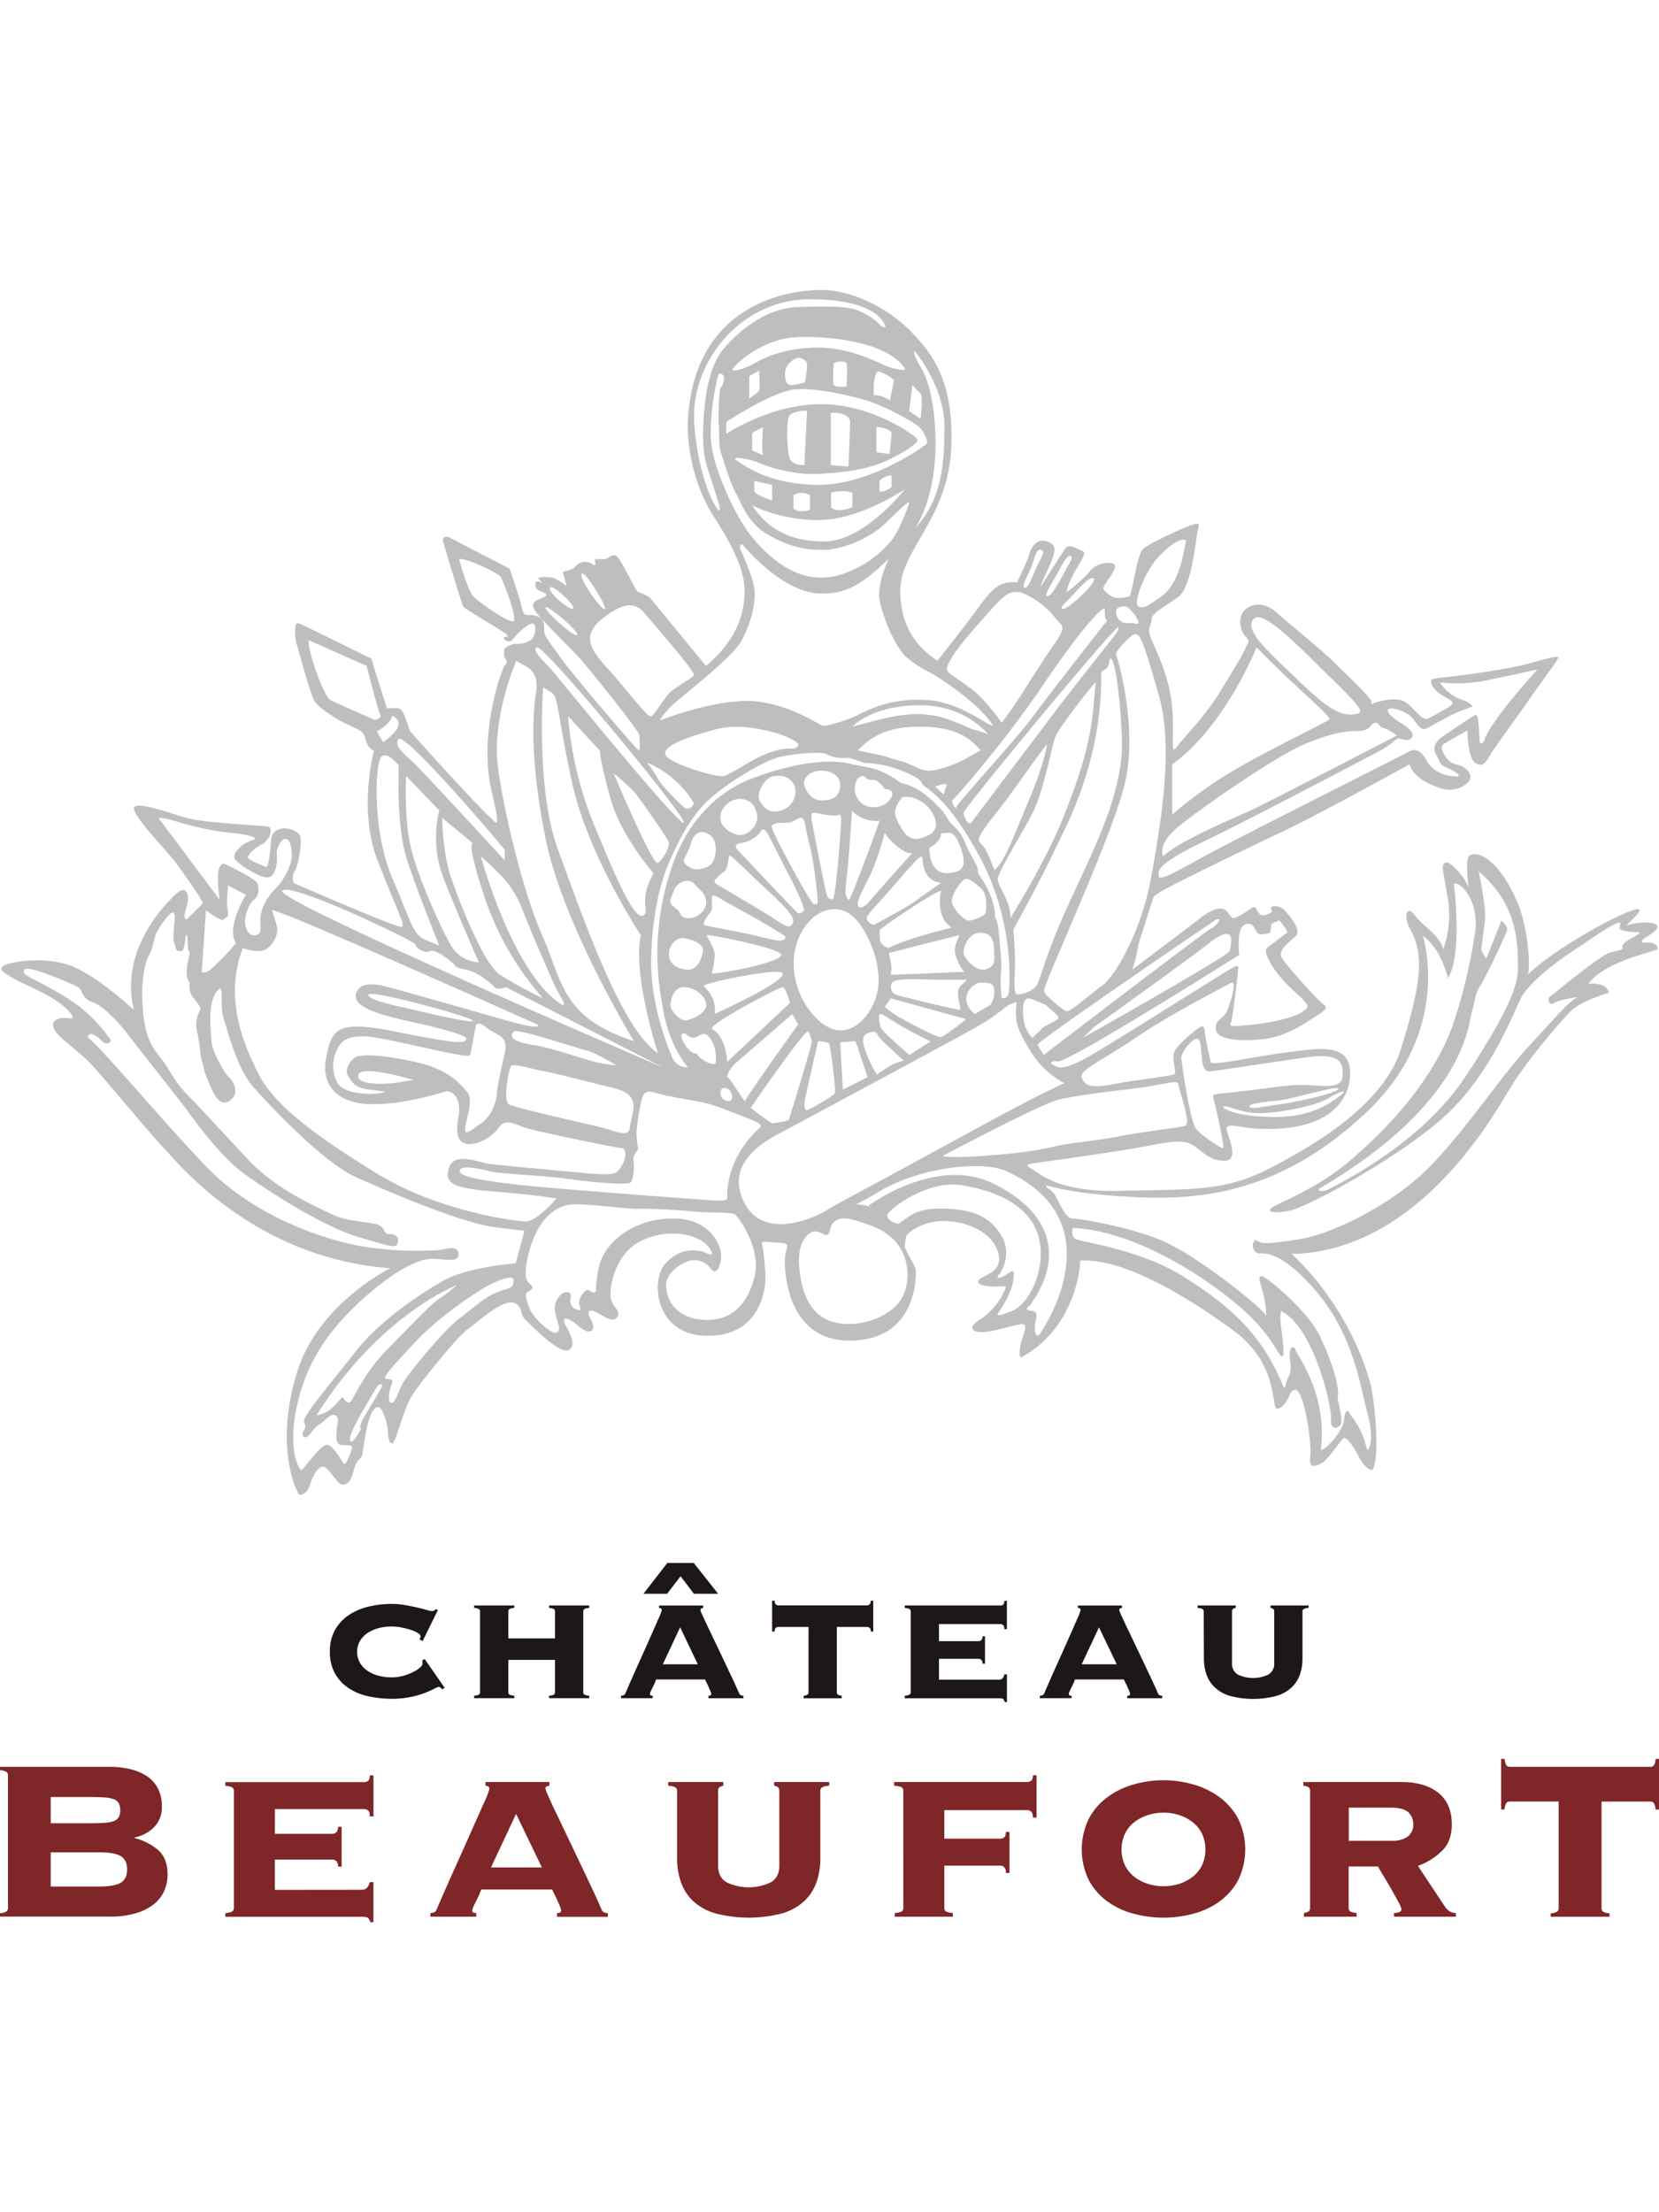 <?xml version="1.0" encoding="UTF-8"?> <svg xmlns="http://www.w3.org/2000/svg" width="600px" height="800px" viewBox="0 0 684.71 673.61"><title>logo-chateau-beuafort-armoiries</title><g id="Calque_2" data-name="Calque 2"><g id="Calque_1-2" data-name="Calque 1"><path d="M679.34,269.3c-4.08.19.19-2.34.19-2.34,9.71-5.62,1.55-6.21-2.85-5.82s-6.08,1.75-4.91.58,6.79-6.21,4.27-6.21-14.07,5.07-29.59,15c-9.61,6.13-15,11-15.81,12.13,1.34-6.8-1.07-22.32-4.29-29.76-7.92-18.33-16.49-21.57-19.79-19.47-2.15,1.37-.39,13.39-.39,13.39-1.16-4.07-7.56-11.26-9.5-10.48s-1.36,1.75.77,14.17A41.57,41.57,0,0,1,595.69,272c-1.74-6-8.34-9.32-11.83-14s-4.66,1-1.75,6c6.42,11.14,3.49,25.24-3.88,49.12s-38,41-54.53,49.51c-18.65,9.66-32.6,8.35-60.35,9.13s-34.55-7.58-37.65-9.13-1.17-1.94,1.55-2.33,35.51-4.85,48.12-7.38,14.95-1.55,18.64,1.17,6.21,5.44,11.64,5.24,1.94-8.15.78-12.23,4.85-1.36,12.42-1c34.32,1.76,39.39-16.12,38.23-25.05s-11.26-8.15-18.25-7.38-13.77,1.75-26.19,3.89S499.83,319,499.83,319s-2.14-8.55-2.52-12.43-1.36-2.72-2.91-1.75-9.13,7.19-9.9,10.1,1,7.57.39,8.54-15.33,2.33-25.23,4.28-12,.38-13.2-2.73,9.12-7.37,22.71-16.69S505.26,287.54,508,286s.19,7-1.36,11.07-5.24,3.69-4.85,8,9.7,5.24,19.79,4.07,18.83-7.76,21.93-9.7,4.85-3.3,2.72-4.66-16.49-17.09-17.47-19.81,3.11-5.62,5.82-8.15-1.55-7.57-4.07-10.49-7.57-2.71-5.43.2c-4.5,3.2-5.78.68-6.64-1.25s-4.29,1.93-6.88,3-2.54,1.94-4.9-1.51-7.92-.22-11.35,2.5-28.05,21.27-28.05,21.27a56.17,56.17,0,0,0,2.64-10.65l5.49-17.25c1.17-3.5,1-2.34,2.92-3.89s35.71-18.05,50.26-24.85,53.17-28.15,53.17-28.15c1.75,4.85,6,7.38,12.23,9.7s12-1.16,12.8-3.68-2.32-5.25-5.23-5.84-4.46-2.12-6-5.23,1-3.69,1-3.69c1-.78,9.12-5.24,9.12-5.24,0,2.71.39,11.84,3.5,13.59s4.27-.78,6.12-3.88,10-14,16-22.72,12-16.12,11.84-17.08-5.82.77-13,2.71-24.65,4.47-32.22,5.25-7.37,1-7.18,2.52,2.52,4.27,6.41,6.21,1.93,2.92,1.16,3.5-6.6,3.88-8.93,5-5.24-3.69-8.73-6.41-10.09-1-12.42-.39-2.14,1.75-2.14,0-9.89-10.87-15.13-16.12S531.46,137.27,527,133.19s-9.7-4.27-13-1.36-2.34,8.54,0,11.07.77,2.91,0,5-6,10.67-11.26,19.22-14.56,18.05-17.27,21.74-.39-6.21-1.94-18.83-7.38-23.11-8.73-26.79.38-5,.57-7.58,5.44-4.85,11.07-9.12,7.18-24.85,8-27.77-.2-2.52-2.72-1.74-17.85,7.57-20.18,10.1-4.27,18.44-5.44,19.21-6,1-6.79.39-3.5-1.94-3.88-3.49,6.6-8.55,4.27-10.09-8.15.38-9.9,2.9-8.54,8-9.32,8.55.39-3.89,4.47-10.68,2.52-5.63,0-7-4.27-1.36-4.85-.78-8.73,13.4-10.09,15.54.39-1.95,2.13-5.64c4.64-9.8,3.49-10.87,0-12.23s-6.21,1.36-7.18,4.85-5.24,12-5.24,12c-7.57-.58-10.28,2.73-16.69,11.46S386.88,153,386.88,153c-6.4-4.27-15.33-12.23-15.33-28.92s19.41-29.32,21-58.25-8.92-40.58-15.91-48C366.23,6.91,351,0,339,0c-14.82,0-53,6.48-55.13,54.63-.33,7.28,1.44,24.75,11.08,39.48s12.53,24.09,12.36,30.48-1.28,18.18-15.9,30.57c0,0-21.36-25.95-22.64-27.57s-4.34-2.43-5.46-3-7.07-13.8-8.92-14.86-3.45,1.36-4.9,1.36-4.49-.32-4,.65.32,2.59-1,1.46a5.1,5.1,0,0,0-6.91.8c-2.25,2.59-5.62,1.34-5.14,3s1.44,5.23,1.44,5.23-4.17-3.19-6.1-3.53-6.9-.51-5.14.94,1,1.14,1,1.14-2.42-1.14-2.57,0-.65,2.58,2.57,3.79,1.44,2-.17,2.68-5.22,1.62-2.53,5.34,14.74,15.48,18,19,24.74,30.29,24.9,32,.48,6.26-.16,6.42-28.91-33.2-32.45-38.44-6.26-8-6.58-10.41,1.07-6.56-5.46-7c-1.93-.13-3.05.78-3.86-3.23s-5-15.91-5-15.91-22.64-11.73-24.41-12.69-3.53-.48-3.05,1.45,7.71,25.61,8.19,26.72,17.35,10.67,18.31,11.87-1.29.4-1.44,1.2,2.4,2.6,4,.33,7.07-7.3,8.35-6.08.65,5.11-1.12,6.57a9.18,9.18,0,0,1-5.94,1.61c-1.13-.16-5,1.3-5,2.27s-.65,2.83.32,3.84.64,2-.32,3-10.09,25.64-5.95,48.69c.81,4.46,3.86,15.6,2.57,16S170.1,183.38,169.3,182s-2.25-7.18-3.53-8.48a2.73,2.73,0,0,0-2.57-.91h-3.54l-6.42-20.48-29.08-14.29s-1.44-.58-1.92,0-.64,5.43,0,7.53,5.78,21.36,7.54,24.27,10.12,8.27,15.43,10.52,5,3.23,5.62,5.33,1.77,4.05,3.53,4.69c0,0-6.75,24.27,1.61,45.62s11.24,26.05,9.95,27S123,245.5,121.81,245s-1.39-3.32,0-5.62S125,227.08,123.68,225s-4.18-2.6-5.46-2.75c-2.73-.32-5.94.86-6.26,4.31s-1,12.19-2.25,11.54-8-2.93-7.39-4.22,1.93-3,5.78-5.16,4.5-6.74,2.58-7.25S84.33,220,76.94,217.87s-19.59-6.69-21.52-4.41,14.14,18.79,17,22.68S84,252.31,83.69,253s-5.14,5.1-6.1,6.27-2.25.33-.65-4.43.32-9.93-4.49-5.4-23.13,23.17-17.19,47.66c0,0-14.29-13.37-25.22-17.9s-26.34-1.94-28.58-.32,0,2.78,4.81,5.6,17.87,7.32,23.13,14.36c2.25,3-1.93,1.06-4.5,1.71s-3.85,2-2.24,5,9.63,8.55,14.13,13.08,25.7,30.25,30.84,35.51,36.62,45.38,93.48,49.58c0,0-29.24,14.24-38.23,42.06s-2.25,47.24.64,51.44c0,0,2.9.32,4.18-3.56s3.21-7.76,5.46-8.09,6.1,7.45,8,7.45,3.54-.65,4.82-5.83,3.21-4.53,3.53-6.47,1.29-8.41,1.93-11.32S153.72,461,156,461s4.17,8.41,4.17,10.67.64,4.85,1.93,4.21,4.5-14.24,8-19.74,19.28-24.91,22.81-27.17,15.1-13.59,19.91-10.68c3.22,1.94,1.5,4.31,4.07,6.69s14.57,15.09,18.21,12.29-2.36-10.14-2.36-11.86,2.57-.65,4.71,1.08,5.35,4.74,7.07,2.58-3.21-6.68-1.07-7.76,8.51,5.61,10.89,3-1-4.1-2.11-7.55.86-19,12.85-24.59,26.38-2.09,28.71,5.18c.63,1.94-3.23-.63-4.73-.74s-7.92-1.85-14.34,5.05-4.5,29.94,17.34,29.94,23.34-19.15,23.77-21.53-.6-12.29-1.05-14.88-1.3-2.59,4.69-2.16,6,.11,4.71,4.75c-.85,3-1.07,35.8,26.34,35.8S378,408.36,378,405.12s-5-8.57-4.54-11.43l.46-2.85c0-1.36,6.4-6.6,15.53-6.6s20,4.27,22.51,13-7.38,9.32-8.15,11.65,5.82,2.53,9.12,2.33,2.13.39.78,3.5-5.83,8.15-9.13,10.09-5.43,4.86,0,5.24,16.3-4.07,18-3.1-.77,4.47-1.55,9.51.78,3.88.78,3.88c23.48-13.2,24.06-39.79,24.06-39.79,18.24-1,44.44,15.14,63.26,28.92S524.67,461.7,527,461.7s4.27-3.3,5.44-6,2.91-1.55,2.91-1.55c3.88,4.08,6,23.3,5.43,27.38s1,4.46,4.28,2.91,8.53-10.49,9.7-10.68,3.68,3.11,6.21,8,5.24,5.24,5.24,5.24c3.49-3.1,1.35-28.93-.78-36.31C555.69,417,533,397.82,533,397.82c52.59-1,83.84-57.85,90.44-68.72s20.37-27,24.84-31.46S664,290.07,664,290.07c-1-4.86-8.54-3.69-8.54-3.69C663,276.48,683.8,273,684.09,272S683.41,269.1,679.34,269.3ZM227,122.91c.8-2,10.76,7.55,9.48,8.54S226.15,124.86,227,122.91ZM238.2,142.4c-1.13,1.21-14-10.51-13-11.44S239.33,141.2,238.2,142.4ZM212,136.69c-1.72,1-14.35-7.77-16.71-10.3s-5.78-15.24-5.78-15.24c2.14-1.08,15.85,5.63,16.92,6.91S213.68,135.71,212,136.69ZM626.48,279.61c.18,7.57-4.75,19.55-21.83,45.27s-47,41.22-53.88,45-6.51,1.11-6.51,1.11c60.53-35.39,61.75-68.14,63-72.23s1.5-8.42,3.64-11.57,10.93-21.65,11.14-23.16-2.36-3.79-2.36-3.79l-6.21,15.65a17.33,17.33,0,0,1-1.92-3.05c-.43-1.11.82-7.36,1.34-13s-2.64-19.9-2.64-19.9C627.54,254.42,626.31,272,626.48,279.61Zm-72.33,52c-1.44,1.05-10.24,10-28.55,9.69s-20.78-4.06-20.78-4.06c1.23-1.58,6.89,2.82,16,2.47s22.69-3.17,27.8-6.34S555.59,330.53,554.15,331.58Zm-27.32,3c7-.7,25.41-6.61,25.53-4.93s-18.14,5.61-24.3,6.41-11.8,2.22-12.32,1S519.79,335.28,526.83,334.57ZM493.9,309c2.12.18,1.59,4.05,2.29,9.16s2.47,4.4,5.28,4.05,21.49-3.17,37.15-5.46,15.67,2.82,15.5,7.58-5.64,4.4-13.21,3.87-12,.53-26.76,2.29-13.91.88-13.2,3.52,4.57,19.73,3.87,20.08-8.1-4.58-10.92-7.57-6.16-27.31-6.33-29.6S492.15,308.88,493.9,309Zm-27.81,20.78c14.08-1.58,20.06-4.22,20.24-1.93S492,344.26,489,345s-22.53,3.17-27.81,4.41-19,2.46-25.18,3.88-12.85,2.81-29.58,4-17.26,0-17.26,0c14.79-7.75,42.26-22,48.07-23.25S452,331.4,466.09,329.81Zm47.4-67.73c3.43-1.76,4.29,1.55,5.36,3.17s5.35,0,5.35,0a21.16,21.16,0,0,0,.43-3.17c0-.69,2-1.41,3.45-1.86,1.95,2.37,3.74,4.69,3,5.19-1.16.78-5.43,4.08-8,6s3.69,11.45,10.87,17.86,6.6,6.6,3.11,8.93-13.59,4.47-22.12,5.24-7.38.2-6.8-1.36,2.91-20.77,2.91-22.51-2.71.38-14.36,7.56-33,20.78-45.8,28.35-14.36,5.24-16.3,4.27.45-1.8,1.94-1.36c3.6,1.08,75-44,75-44S510.07,263.85,513.49,262.08Zm-6,4.15c1.28.86.42,4.74,0,6.65s-60.61,35.8-60.61,35.8l4.71-4.5s40.27-28.9,46.47-33.86S506.21,265.36,507.5,266.23Zm-6.21-6c3.62-2,1.5,1.85-1.5,3.36s-68.94,52.09-68.94,52.09a25.3,25.3,0,0,1-2.59-4.21C427.83,310.22,500,261,501.29,260.28Zm-83,4c0-1.08,7.65-12.9,22-43.38,14.25-30.19,14-54.64,14.25-58.48s-1-4.55,1.4-5.63,1.59-5.27,2.67-4.55,3.35,9.35,4.43,32.23-12.2,47.47-22.26,69.64-11.51,31.74-13.43,33.65a11.93,11.93,0,0,1-7.43,3c-1.17.08-1.43-2.87-1.07-9.23S418.29,265.34,418.29,264.26Zm-6.47-20.79c-.24-2.93,10.06-19.11,14.49-27.86s7.79-27.32,9.34-31.27,15.94-22.29,16.54-22.29c0,0-.85,10.08-1,11.26-1.11,11.25-4.05,24.11-12.75,45.42C431.07,236.85,417,259.22,417,259.22,417.57,253.23,412.06,246.41,411.82,243.47Zm.68,24.47c-.77-9.13-1.75-8.74-1.75-8.74-.38-11.65-7.56-17.47-7.18-19.41s-2.72-5.44-5.24-11.66S392.7,221.34,391,218s-7.57-8.93-11.64-11.46a23.26,23.26,0,0,0-7.57-3.1c-9.12-6.6-12.54-6-21.35-8-10.69-2.42-26.63,1-40.47,6.32-5.88,2.27-23.71,10.35-32.54,35.91a110.46,110.46,0,0,0-4.82,53c1,5.56,2.09,18.48,11.25,30.13a6.74,6.74,0,0,1-6.43-4.11c-1.93-4.45-8.67-21.43-8.67-38.9s3.53-32.52,6.9-40.44,8.2-18.12,15.26-25.4,24.42-17.95,31.56-19.41,16.83-1.94,18.23-1.13A15.07,15.07,0,0,0,349,193.1c2.43-.32,6.47,2.11,8.71,2.11a40.91,40.91,0,0,1,5.89.7c6.21,1,16.3,5.24,16.88,7.57s8.93,3.1,23.48,29.7,12.81,52.81,12.42,56.31-2.91,2.72-2.91,2.72a47.72,47.72,0,0,1-.39-9.71C413.47,277.84,413.28,277.06,412.5,267.94ZM295.7,375.79c-5.14-.22-69.39-5.05-82.66-6.62s-23.34-3.08-23.34-5.67,8.56-.87,12.42.21,22.43,1.73,31.24,3,25.93,3,27,1.51,1.54-6.25,1.09-8.84,2.12-4.26,1.9-5.26a36.15,36.15,0,0,1-.64-6.48,77.85,77.85,0,0,1,2-12.93c.82-3.15,1.24-4.86,6.81-3.15s16.28,2.92,21.42,4.47,10.92,3.93,14.13,5.22,8.33,2.81,6.43,4.54c-3.06,2.77-13.63,13.16-13.35,28.9C300.13,374.71,300.84,376,295.7,375.79Zm-71.53-53.44c3.22.48,16.92,4,29.13,7s7.28,10.21,6.64,16.47c-.4,3.92-5.36,1.51-10.92,0s-36.41-8.19-39-9.76.12-15.76,1.15-16.06C213.2,319.4,221,321.87,224.17,322.35ZM212,306.07c1.5-1.57,26.55,7,30.19,7.82s12.18,6.1,12.18,6.1a64.06,64.06,0,0,1-8.54-1.35c-4.71-1.08-16.7-5.61-26.12-7.13S210.47,307.63,212,306.07Zm134.8-101.51c-.31,3.05-1.39,5.8-6.66,6.08s-7.15-3.3-8.1-6.08,1.88-5.92,6.31-6.16C344.1,198.1,347.1,201.52,346.77,204.56Zm0,20.34c-.45,6.6-2.06,27.2-3.24,26.66s-1.74-.11-2.42-2.27-5.6-27.39-6.09-30.2-.05-3.55,1.45-3.34,2.88.71,4.64.87c2.1.18,3.6.54,5,0S347.25,218.29,346.8,224.9ZM334.14,229c1.71,5.93,3.21,20.27,3.32,22.63s-.64,1.63-1.61,1.85-17.66-30.31-17.34-32.06,4.07-1.48,6.64-1.58,4-2.15,5.57-2C332.53,218,332.43,223.08,334.14,229Zm-11.7-14.23c-4.3,1.19-6.18.1-8.55-3.35s1.52-10,5.37-10.77c5.14-1.07,8.56,2.14,9,5.34A8.22,8.22,0,0,1,322.44,214.79ZM314,223.3c1.18-1.51,2.25,0,3.11,1.6s7.39,14.47,9.74,19,5.25,11.15,5,12.14a2.1,2.1,0,0,1-2.71.93c-.75-.44-24.31-25.43-25.16-26.4s.21-2.27,1.5-2.27a13,13,0,0,0,6-2.37A9.54,9.54,0,0,0,314,223.3Zm-4.18-.21c-4.49,4.09-9.42.21-11.13-1.65s-2.46-6,1.43-9.36,8.63-1.93,10.34,0S314.33,219,309.83,223.09ZM299,239.9c1.5-1.2,1.5-5.17,1.93-6.26s5.35,4.44,16.79,15,10.17,12,8.91,13.46c-1.5,1.79-4.4-1-10.07-4.48s-19.17-11.44-21.1-12.58S297.52,241.09,299,239.9Zm-5.23,11.22c0-2.26,2-.86,4.16.44s13.28,7.22,20.55,11.64,5.69,3.46,5.36,4.85l-1.42.44c-1.42.43-7.9-1.51-13.46-2.7s-17.13-3.23-18.2-3.71,1.17-3.73,2.35-5.15S293.77,253.39,293.79,251.12Zm-1.94,15.11c.64-.32,30.59,5.38,30.59,8.19,0,3.23-29,8.63-28.65,7.44a28,28,0,0,0,1.17-7.44C295,271.18,291.21,266.54,291.85,266.23ZM323,282c1.6,3.4-28.05,16.78-28.05,16.78.87-7.11-3.76-10.48-4.46-11.58S321.77,279.42,323,282Zm.16,5.69c1.12.34,2.89,6.49,2.89,6.49l-25.93,24.42s-.09-9.92-6.2-13.61C291.47,303.53,322,287.38,323.17,287.72Zm-24.26,41.62c3.43-.08,4.71,6.12,1.22,5.39S296.67,329.39,298.91,329.34Zm1.45-4.34c-1-.22,1.28-4.26,3.37-6S327,298.8,327,298.8l2.41,4.3s-21.84,30.42-21.84,31.55S301.32,325.22,300.36,325Zm-5.3-91.15c-.68,2.85-1.93,4.33-6.06,5.14s-7-2.53-6.76-3.61,2.32-4.53,2.76-6.45,2.13-6.28,6.2-4.93S296.05,229.74,295.06,233.85ZM286.42,245c2.43,2.65,5.43,4.6,5,8.26s-4.5,6.28-7.71,6-2.79-2.72-4.28-3.69-3.29-2.47-2.72-4,1.43-3.59,1.43-3.59C279,244.66,284,242.37,286.42,245Zm-4.17,22.5c3.55.56,8.31,2.31,7.88,5.36s-2.35,7.75-6.1,7.66-7.85-2-7.94-6.12S279.23,267,282.25,267.52Zm0,20.2c4,.07,8.84,3.08,9.23,7.29.33,3.56-7.25,6.8-9.21,6.37s-5.68-3.89-5.54-6.37S278.18,287.65,282.23,287.72Zm-.82,19.54c1.28-1.33,1.6.21,3.53,1.07s3.05-.53,4.5-1.07S292,307,293.79,310s1.75,6.52,1.65,8.62-4.88-.32-6.6-1.86.11-1.21-2.42-1.82S280.39,308.32,281.41,307.26Zm28.42,30.26s22-32.15,23.77-31.55a17.77,17.77,0,0,1,1.45,4c.16,1.41-9.15,31.58-9.47,32.39s-6.11,1.3-6.59,1.62S309.83,337.52,309.83,337.52Zm22.33-3.2c.32-1.77,5.46-24.3,5.46-24.3,1.77,0,4.34.53,4.66,1.17s2.89,19.27,2.25,20.39-10.6,6.79-11.57,6.95S331.84,336.1,332.16,334.32ZM343,304.76a18.65,18.65,0,0,1-5.75-3.94c-10.74-10.23-13.67-29.08-3-40.53,4.44-4.76,11.46-6.6,16.91-2.43,3.11,2.38,5.24,5.83,7,9.36,3.26,6.73,5.31,14.34,4.1,21.73-1,6.31-5.8,14.16-12.2,16.13A10.33,10.33,0,0,1,343,304.76Zm45.43-80.46c3.4-.53,5-.79,6.84,3s4.46,11,0,12.55c-10.37,3.6-11.36-5.28-11.62-7.95s.26-1.3,2.71-3.68S388.38,224.3,388.38,224.3Zm7.81,72.75c-.71.18-15-3.26-20.78-4.71s-7.57-1.45-7.74-4.62,2.6-3.52,15.56-3.17,15.57,0,15.57,0c-.15,1.58-3.49,2.11-3.49,5.46S396.89,296.88,396.19,297.05ZM363.07,264.2c1-1.33,22.7-16.08,25.31-16.23,0,0-2.65,10.77,4.47,15.17,0,0-18.76,4.49-26.15,8.45,0,0-3.63-1-3.63-4.22Zm-2.53-2.12s-3.88-1.58-2.56-3.7,5.55-6.31,12.94-14.91,9.51-10.72,9.77-9.13.14,9.57,7.69,10.3c0,0-8.48,6.08-11.91,8.46S360.54,262.08,360.54,262.08Zm35.3,4.15c0,1.41-2.82,4.75-1.24,9a20.59,20.59,0,0,0,3.35,6.17l-30.28,1.23a13.66,13.66,0,0,0,0-5.11,24.63,24.63,0,0,0-.88-3.88Zm1.84,7.21c0-2.11,1.76-8.19,7.05-8.19s5.54,4.76,5.54,7.62,1.06,6.12-3.21,7.44S397.68,275.56,397.68,273.44Zm9.16-16.64c-.27,1.58-4.23,2.91-6.34,3.43s-6.08-3.7-7.39-6.6,2.78-8.73,4.57-10.16,4.14.91,7.05,3.29S407.11,255.21,406.84,256.8Zm-23.77-31.71c-5.55,2.64-8.19,1.59-10.83-2.64s-3.43-6.61-2.37-9a18.54,18.54,0,0,1,2.37-4c3.17-1.05,7.93.79,10.83,4S388.62,222.45,383.07,225.09Zm-6.6,7.28S359,252,357.72,253.63c0,0-3.43,2.64-3.7,0s3.8-8.72,6.52-15.33a113,113,0,0,0,4.57-14.3C366.17,226.15,372.77,233,376.47,232.37Zm-8.19-24.19c-.26,2.38-4.22,6.35-10,5a7.64,7.64,0,0,1-5.28-5.52,7.8,7.8,0,0,1,.83-5.75,2.74,2.74,0,0,1,2.13-1.26c1.27-.08,1.41,1,2.29,1.31s1.95.06,2.93.39c2.38.79,4,3.64,4,3.64S368.54,205.81,368.28,208.18ZM363.07,219s-8.52,23.8-12.48,32.64c0,0-1.59-.14-1.59-3.57s.8-7.13,1.59-18.23,1.05-15.06,1.05-15.06C352.7,216.37,357.6,219.81,363.07,219ZM350,310.26c3.19-.4,3.11-.19,3.11-.19l5,14.75L347.88,330l-1.1-19.09C346.94,309.9,347.74,310.55,350,310.26Zm6.74,2.47c-1.76-5.82,1.21-5.89,3-6.52s2.12.7,3.07,2.12S373,318,373,318l-2.82.89c-2.81.87-8.27,4.93-8.27,4.93A52,52,0,0,1,356.75,312.73Zm6.69-8.46c-.35-1.58-1.24-5.64,0-5.46s4.58,2.65,9.16,5.29,11.44,6,11.44,6l-8.63,5.63S363.79,305.86,363.44,304.27Zm8.1-3.94c-4.76-2.75-6.34-4.51-6.34-4.51l2.46-3.48,31.14,8.59s-9.13,7.4-10.71,7.4S376.29,303.08,371.54,300.33Zm33.19-14.47c4.75,0,5.54.53,5.66,3.7a9.5,9.5,0,0,1-1.7,5.55c-1.06.53-6.34,3.7-6.34,3.7C394.69,292.73,401.29,285.86,404.73,285.86ZM269.79,240.74c-6.21,10.53-1.93,15.13-3.86,17.07-3.78,3.82-11.77-15.53-21-37.64a152.73,152.73,0,0,1-10.5-44.32l13.12,14.24s.16,4.74,4.55,20.2S269.79,240.74,269.79,240.74ZM253.3,199.52a92.86,92.86,0,0,1,8.35,7.49c2.36,2.68,13.71,19.09,14.35,20.82s-2.36,7.33-4.5,8.63S253.3,199.52,253.3,199.52ZM236,202.81c6.43,30.2,28.52,63.5,28.52,63.5-3.61,15.83,7,48.64,7,48.64-15.63-10.38-31.69-58.43-41.12-83.67S224.17,164,224.17,164l3.22,1.94C230.6,167.87,229.53,172.62,236,202.81Zm50.47,9.06s-1.78,3.62-4.17,1.59-9.46-9.14-10.75-11.73a52.52,52.52,0,0,0-4.49-6.68A40.94,40.94,0,0,1,286.42,211.87Zm9.28-30.63c13.07-3.45,33.19,3.45,33.73,6.45,0,0,.11,1.75-3.48,1.6s-6.91,1-11.17,2.73-12.87,7.56-15.87,8.52-22.27-5.06-24.19-8.52S282.64,184.69,295.7,181.24Zm87.9,17.17c-4.23,0-6.87-2.65-11.89-4s-5.54-1.85-10.56-2.9S354,190,354,190c5-5,11.09-9.78,25.62-9.78s20.59,4.5,25.09,9.78c0,0-4.76,2.64-6.61,3.7S387.82,198.41,383.6,198.41Zm7.19,5.54-1.38,4.23L386,205S389.53,203.43,390.79,204ZM400.6,181a99.87,99.87,0,0,0-11-4.37A39.09,39.09,0,0,0,378,175.05c-8.8.1-17.11,2.86-26.15,5.13,0,0,7.75-8.8,28.08-8.8,18.89,0,28.08,12.22,28.08,12.23C407.34,182.75,401.79,181.51,400.6,181ZM404,226.53c.61-2.47,4.08-6.82,9-13.06s18.44-25.78,19-25.78-2.33,10.07-4.25,15.1-4.67,11.62-6.71,16.42-6.7,17.5-10.65,20.19c0,0-2.76-7.61-4.32-9.53S403.79,227.55,404,226.53Zm21.21,65.94c2.29.71,6.51,2.64,6.51,2.64,3,3,5.81,4.58,4.93,5.64s-6.53,3.35-7,4.41-2.55,1.93-3.43,3.52c0,0-3.34-2.47-3.87-8.63S423,291.77,425.24,292.47ZM573.39,172.81c1.78-.59,7.71,1.39,9.69,4s3.56,4.95,5.14,4.35,10.09-5.73,14.83-7.51l4.75-1.78a8.31,8.31,0,0,0-4.55-2.77,18.44,18.44,0,0,1-8.7-6.73c-.67-1.15,6.38,1.38,19.6-1.39s20.35-4.35,20.35-4.35-20.57,22.55-22,29.68c0,0-1.58,2-1.78,0s-.39-11.77-1.78-11-11.86,7.66-14.43,9.64-3.16,5-1.59,7.12.4,3.57,4.75,5.35,5.15,3.36,3.76,3.36-9.16-.06-12.86-6.93c-1.38-2.57-3.75-5.34-7.51-3.16s-71.79,36.21-84.24,43.13-18.39,10.09-18.59,8.11-1.78-4.55,18.79-14.44,62.69-32.25,70.79-36.4,8.11-6.53,10.09-5.94,3.75,1,4.74-.4,0-3.31-4.54-6.1S571.61,173.41,573.39,172.81ZM517.23,136c2.49-2.87,7.91.19,26.3,18.39s21,20.19,14.83,20.78-12.06-4-22.94-14.45S513.28,140.57,517.23,136Zm-33.42,59.75c21.68-15.41,34.8-48.28,34.8-48.28s5.54,5.74,13.06,12.86,17.59,15.83,17,16.82-22.94,11.47-38.56,20.57a171.61,171.61,0,0,0-26.3,18.8Zm1.19,26.9c7.31-6.53,41.32-30.27,53.88-35.42s17.7-5.14,21.46-5.24,4.55-1.08,5.73-2.47,2.38-1.19,3.17,0,1,1,2.77,1.58a21.75,21.75,0,0,1,4.55,2.77c-2.78,1.39-53.77,27.9-60.31,30.87s-30.07,12.86-36.2,19C480.05,233.75,477.68,229.2,485,222.67Zm-6.83-55.83c6.11,21.09,1.44,50.33-2.87,74.65s-15.66,42.34-20.48,45.72-13.06,10.72-14.49,10.48-8.75-6.23-9.46-8.27S457.93,228.31,464,204.7s-2.87-53.2-3.37-54.28,6.14-8.38,7.92-8.39C470.75,142,472.07,145.75,478.17,166.84Zm-1.07-55.48c4.07-4.68,9.82-9.47,12.46-8l-1.32,6.39c-1.32,6.38-4.19,13.49-8.85,16.66s-7.2,5.58-9.6,4.14S473,116,477.1,111.36Zm-16.41,21.09c.12-1,1.2-1.8,3.35-1.92s6.53,6.17,5.75,6.95,0,0-4.5,0A4.4,4.4,0,0,1,460.69,132.45Zm.84,6.71s.48.72-.87,2.64-14.46,18.09-23.56,30.07S402.36,217.76,401,219.68s-3.11-2.27-3.36-3.83S460.57,138.08,461.53,139.16Zm-5.63-7.49c.37,2.83-.36,3.41,1.08,4.73,0,0-23.48,29.84-30.49,39.42s-31.67,36.22-31.8,37.65-2.75-2.3-1.07-3.49,22.63-25.89,35.33-44.7,19.4-26.73,22-29.6S455.78,130.76,455.9,131.67Zm-13.56-5.28c3.08-3.3,7.57-8.68,9.13-7.24s-11.38,13.48-13,12.46C437.34,130.89,439.25,129.69,442.34,126.39Zm-6.2-8.92c1.79-3.12,4.25-8.41,5.75-7.67,1.19.6,0,1.91-3.41,8.22s-5.34,8.79-6.42,8.31S434.34,120.59,436.14,117.47Zm-10.3-3.6c1.19-3.23,1.91-7.69,4.19-6.47,1.56.84-1.08,4.2-2.52,7.66s-3.23,8.4-4.67,7.8S424.64,117.11,425.84,113.87Zm-19.79,21.39c7.39-8.2,10.56-12.69,16.9-9.78a34.8,34.8,0,0,1,12.94,10.3c1.85,2.65,4.75,2.38,0,9.25s-10,15.06-14,21.41-8.45,12.15-8.45,12.15-6.34-9-11.62-13.21S392.31,159,391,157.19C389.28,154.78,398.65,143.45,406.05,135.26ZM375.23,88c-.59,1.94-4.15,11.7-7.64,15.78A44.22,44.22,0,0,1,345.5,117.9c-8.93,2.25-17.27-.31-24.57-5.69a57,57,0,0,1-13.67-14.58c-5.45-8.3-13.13-25-13.83-35.79s2.52-26.1,3.22-27.08,2.23.56,2.23,1.54-.7,3.81-1.4,3.81-1.11,12.93-.83,15.46,0,9,.83,11.39,3.77,12.38,6.15,16.74,5.16,12.52,12.85,17,14.66,7,25.48,6.47c8.54-1,18-5.64,23.25-10.69S375.81,86.1,375.23,88Zm-37,6.91c16.48,0,35.19-12.65,35.19-12.65s-16.76,21.52-33.24,21.52-24.71-7.18-29.74-14.91C310.47,88.91,321.78,95,338.26,95Zm-26.9-11.81V78.78l7.35,1.69V86.8S312.67,85.11,311.36,83.14Zm16.15,7V84.69a6.54,6.54,0,0,1,6.79,0v6S329.74,92.42,327.51,90.17Zm15.5-.42v-6a14.68,14.68,0,0,1,8.81,0v6S345.8,92.28,343,89.75Zm20-6.67v-4.3a7.22,7.22,0,0,1,5-2.2v4.87S364.93,83.73,363,83.08Zm14.39-58s12.42,14.56,12.42,31.25S388.43,87,377.37,98.63c0,0,8.74-11.15,8.74-35.24,0-13.49-2.33-25.53-6-31.35S377.37,25.05,377.37,25.05Zm-.85,14.22s2.15,2.37,3.38,3.5,0,10.41,0,10.41L375.27,50Zm3.38,17.85c2.21,2.67,3.19,5.77,2.49,6.47s-22.91,17-45,16.88-32.81-10.13-33.51-10.13-.7-1,.7-1a28.67,28.67,0,0,1,8.79,2.11c2.66,1.26,13.55,4.92,23.74,4.5s21.37-1.69,30-6,11.6-6.88,11.6-8.08S360.17,47.13,339,47.13s-39.23,12.24-39.23,12.24V54.45S319,41.65,328.48,41s23.74,2.95,29.75,4.78S377.7,54.45,379.9,57.12Zm-65,11.11-4.47-2V59.09c0-.28,4.47-2.39,4.47-2.39S314.24,65.42,314.94,68.23Zm11-16.59c2.51-2,7.17-1.69,7.17-1.69L332,72.31c-1-.14-4.74.14-6-2.67S324.33,52.92,326,51.64Zm17,20.67V50.79c2.37-.42,7.95.28,7.95,3.66s-.69,18.42-.69,18.42ZM361.72,67V56.7c1.12-.42,5.86.7,6.28,2.39l-.83,8.58ZM309.21,44.74V35.6l4.05-2.32s.56,7.11,0,8.23S309.21,44.74,309.21,44.74ZM324,34.44c0-4.11,4.19-6.43,5.58-6.43s3.22,1,3.49,2.53-.84,7.6-.84,7.6l-3.68.87C324.9,39.89,324,38.55,324,34.44Zm20.1-4.18c1-.85,4.89-1.13,5.31,0s0,9.56,0,9.56-4.75.64-5.31-.81S344.12,30.26,344.12,30.26ZM360.6,43.48V39c.28-2.84,1-5.64,2.1-5.37s6.14,2.66,6.14,3.79-1.54,8.16-1.54,8.16S363.81,43.05,360.6,43.48Zm12.85-11.11c.84,1.26-4.19.28-7-.71s-15.92-8.57-31-7.87-22.62,5.76-25,7-6.56,2.81-8.1,2.39c-1.27-.35,11.17-13.5,27.65-13.78S366.89,22.45,373.45,32.37ZM297,90.88c-.33,1.62-8.51-10.52-10.44-35.44s18.63-51.6,47.75-51.6,31.19,11.32,31.19,11.32C364.12,16,363,14,361.72,12.9a34.7,34.7,0,0,0-7.44-4.37C350.54,6.75,342.12,6.59,329,7.08s-24.48,10.19-30.42,17.31-7.87,19.52-8.35,32.31,1.93,16.86,3.85,23.19S297.31,89.25,297,90.88Zm8.83,54.18c4.18-7.44,5.78-15.05,5.62-20.47s-5.14-15.79-5.78-17.4.22-2.79,1-1.92c2.09,2.42,17.12,20,32.33,20,9.75,0,15.72-2.71,27.83-14.36,0,0-5.23,10.51-3.71,17.63s6.51,19.49,11.66,23.58a56.61,56.61,0,0,0,10.41,6.49c20.18,12.62,24.64,21.16,24.64,21.16-1.36.59-13.39-9.52-26.59-10.48s-22.12,2.33-30.07,6.6c0,0-11.87,4.86-14.17,3.75s-17.07-10.82-32.81-10-32.6,7.6-33.41,7.84.48-1.58,3.38-4.87S301.64,152.5,305.82,145.06Zm-65.53-28c1.3-.87,10.44,13.87,9.31,14.65S238.2,118.41,240.29,117Zm13,42c-7.19-8.25-15.38-15.2-4.46-23.62,5.88-4.53,12.05-8.08,17-2.26s21.11,24.43,20.59,25.72-8.1,5.18-10.33,7.6-5.93,8.84-7.37,9.43S260.44,167.22,253.26,159ZM221.6,147.49c2.87-1.33,62.32,70.66,60.61,72.37s-49.47-57-53.54-61.91S219,148.68,221.6,147.49ZM213,153.2s-2.15-1.29,3.92,2,4.43,9.48,4,13.14-3,22.43,4.29,58.23S261.65,310,261.65,310c-30-9.7-29.55-25-37.48-42.72s-15.84-49.82-18.63-70.09S213,153.2,213,153.2Zm-30.2,88.89c5.36,13.78,14.78,35.35,14.78,35.35a14,14,0,0,1-11.46-6.9c-4-6.91-14.24-29.34-16.81-41.63s-1.71-28.37-1.71-28.37l13.7,14.25S177.49,228.31,182.84,242.09Zm3.32.35c-3.54-10.4-3.6-24.57-3.6-24.57l12.59,10.39s-2.88-.86,5.25,23.39a121,121,0,0,0,23.77,40.69,182,182,0,0,1-17.77-9.73C199.55,278.07,189.69,252.85,186.16,242.44Zm12.32-8.69s2.57,2.06,7.49,7a40.55,40.55,0,0,1,9.61,14.82c2.65,6.47,5.23,13,8.09,19.36,2.58,5.77,4.89,12,8.21,17.42,2.15,3.46,0,2.57,0,2.57C211.54,282.18,198.48,233.75,198.48,233.75Zm9.85-2.68v4.31s-34.48-37.53-38.34-41-7.43-6.47-5.43-9.06S194.41,214.24,208.33,231.07Zm-71.74-61.69c-3.22-1.51-10.5-23.72-9-24.8l23.77,10.58s4.71,18.53,5.57,20.08-2.14,2.25-2.14,2.25S139.8,170.89,136.59,169.38Zm25,6.9c.22-1.72,5.14,2,1.71,5.73s-5.14,4.62-5.14,4.62L155.43,182C157.36,181.67,161.43,178,161.64,176.28Zm.43,66.74c-8.35-20-7.07-45.6-5-49.7s7.48,2.81,7.48,2.81.08,2.8,0,8.84.51,17.9,2.44,26.31,14.34,39.26,14.34,39.26L176,268.38C170.64,266.22,170.42,263,162.07,243Zm9.42,27.08c.43,1.52,3.69,3.83,6,2.78s7.9,3.48,9.61,5,.22,1.59,5.36,2.63,10.49,5.86,11.78,7.22,4.71,0,4.71,0l64.89,33.17S114.31,252.36,116.46,248,171.07,268.59,171.49,270.1Zm-106-52.23a22.38,22.38,0,0,1,5.56.9c2.79.86,13.92,4.31,24,5.23s10.49,2.53,10.49,2.53a35.61,35.61,0,0,0-4.07,1.73c-2.14,1.08-5.56,4.53-4.49,6.47s9.63,7.55,13.28,7.71,4.49-6.41,4.07-9.22,1.92-6.68,3.42-6.69,2.36,1.3,2.78,5.84-3.42,11-5.56,13.36-4.93,5-6.64,9.81.21,9.17-1.56,10.25-4.22.65-5.3-3,1.29-9.49,3.43-11.12,2.14-4.84,1.5-6.63-7.71-5.33-13.06-7.92-2.57,14.55-2.57,14.55ZM85,256s6.42,4.9,7.27,3.79,2.36-.21,1.72-3.79.16-10.26.16-10.26l7.33,3.88S93.11,263,97.4,269.46A80.3,80.3,0,0,1,90.54,277c-3.64,3.45-4.71,5-7.28,4.52Zm72.64,196.58c-.55,1.31-7.46,12.52-7.89,13.47s-1.62,3.43-1,3.43-.22,1.46-.9,2.54-2.25,3.68-3.09,3.21c-2.26-1.27,6.27-14.91,10.82-22.65C156.26,451.35,158.17,451.27,157.62,452.57Zm-15.89,4.75c-.65-1.08-1.93,1.51-4.71,4.1a12.79,12.79,0,0,1-6.43,3c25.91-41.41,57.82-53.71,57.82-53.71a42,42,0,0,1-6.64,5.18c-4.07,2.59-13.27,12.51-22.27,21.67s-13.49,19.52-14.56,21S142.37,458.4,141.73,457.32Zm63.6-43.79c-5.14,2-8.78,5.61-15.63,10.79s-20.78,22.43-23.13,26.31-3.22,8.41-4.93,8.63-1.28-4.53-.21-7.12.21-2.59-1.93-2.8,2.14-4.75,11.78-15.1,25.05-20.71,30.41-23.51,10.42-4.32,10.28-1.94C211.75,412.24,210.47,411.59,205.33,413.53Zm7.49-11.86s-20.13,1.51-30.19,7.34-25.91,16.39-35.76,28.9-17.14,21.35-18.64,23.72-3.63,4.75-2.35,6.69c0,0,.43.86-.64,2.59s.21,3,1.49,2.37,2.15-3.23,4.93-5,4.5-4.75,6.64-3.88.64,4.31.64,6.25-.86,5.82,2.14,6,4.71-.22,4.07,1.73-2.35,6.68-3.21,6-4.28-7.77-7.07-7.77-9.63,10.35-10.49,10.35-5.14-7.11-2.57-22.64A74.61,74.61,0,0,1,138.51,428c7.92-9.71,26.18-26,37.69-28,4.93-.86,13.07,2.15,13.07-1.94s-5.14-2.2-8.14-1.86a138.7,138.7,0,0,1-33.41-1.81C133.37,391.53,105.1,382.6,85,361.62s-41.12-46.78-48.83-53.29c0,0,.59-3.73,6,1.69,2.15,2.14,4.5.13,3-1.34S38.72,298.49,25,290.55s-15.85-7.54-15-10,20.35,6,22.27,7.18,1.29,4.63,6,6.23,11.14,8.85,14.56,13.32,19.71,25.1,23.34,29.88,14.35,20.31,25.28,28.07,32.12,21.35,46.68,25.67,15.42,4.53,16.06,2.15-1.5-3.66-3.64-3.44-1.5-2.38-4.07-3.67-13.49-1.51-18.63-4.1-22.92-9.71-35.12-22.65-21-22.65-24.63-26.31-5.14-5.64-9-12-8.78-8.33-10.07-23.2,1.5-21.55,2.57-23.27,2.14-6.68,2.57-8.19,5.57-9.71,7.28-9.28-.64,9.49.43,12.29.21,3.39,2.57,3.64,1.71-7.51,2.57-6.65,0,6.18,1.07,6.65-3,8.9.22,13a7.84,7.84,0,0,0,1.71,6.48c2.57,3.21,3,4,2.36,5.34a11.79,11.79,0,0,0-1.08,8.38c1.08,3.72,1.29,10.19,2.14,12.56s.43,3,1.93,6.37,4.29,12.89,9.21,9.73,1.5-8.53,0-9.73-7.07-10.44-7.28-15-2.08-16.76,3-21.37c2.14-1.94.43,7,1.93,11.68s5.56,20.89,12,28.23,28.91,31.48,43,37.74,43.29,18.77,57,20.49c8.56,1.08,12.21,1.51,12.21,1.51Zm3.64-17.25c-4.92-.43-35.33-4.1-61-19.85s-42.19-28.22-48.61-40.74-14.56-31.76-6.64-52.24c0,0,7.07,2.79,10.28,0s4.5-6.31,3.64-9.51-1.93-6.09-1.93-6.09c.86-1.63,109.65,47.19,109.65,47.19s2.78,2.73-13.07-1.8-43.68-12.44-48.39-13.66-12-2.81-13.5,2.83S158,299.44,169.78,302s22.82,5.58,22.7,7c-.22,2.48-6.86,1.52-30-3.07s-25.49-1.19-27.84,10.81,5.14,19,18.42,19.28,28-4.45,30.62-5.22,7.07,2.46,5.57,10.44.21,10.8,3.85,11.23,9.85-2.59,12.64-6.69,6.56-1.51,11.2,0,37.2,8.25,39.55,8.33,1.93,4.52,0,7.48-1.93,4-13.92,2.95-37.26-3.44-40.69-3.88-14.24-5.07-16.43,1.24.37,8.67,17.72,10.08,26.55,2.92,26.55,2.92S221.39,384.85,216.46,384.42Zm-23.77-53.59c-2.78-3.14-7.49-9.18-21-12.19s-22.92-3.52-25.27-1.87-4.29,5.6-2.79,7.51,1.83,4.8,8.57,5.68l6.74.87c-2.24,1.39-16.81,1.92-19.8-3.85a14.67,14.67,0,0,1,0-13.52c1.28-2.81,3.64-6.6,14.56-5.14s39.61,9.24,40.26,7.41,2.36-12.49,2.57-12.55.85-1.59,4.5,1.44,9,2.76,7.27,10.33-3.09,13.73-3.26,16.8S203,341,198.47,344s-7.06,5.65-6.42,1.34S195.48,334,192.69,330.83ZM170.64,326l-6.08,1c-6.07,1-17.91,1.14-16.63-3.15S170.64,326,170.64,326Zm-4.72-30c-6-1.45-14.13-3.31-13.91-5.18.26-2.34,41.73,8.91,43.13,10.67S171.92,297.38,165.92,295.93ZM311.33,407.61c-3.21,12-10.28,18.22-21.41,17.36s-15-8.42-15-14.24,7.92-10.35,11.35-10.35c5.78,0,7.07,4.17,8.35,4.57s2.79-1.77,3-6.3-4.93-15.49-19.7-15.49-26,7.93-29.77,17c-1.71,4.1-2.14,11-2.14,12.51s-1.29,1.3-2.79.22-4.92,3.23-4.07,6,.22,2.15-.85,1.94a3.77,3.77,0,0,1-2.78-4.75c.85-3-2.15-2.8-3.43-1.94a7.65,7.65,0,0,0-3,7.55c.64,4.1,3,7.55.64,8.63-2,.91-9.64-6-11.13-9.92s-2.14-6.26-.86-6.9,2.79-1.52,1.5-2.81-2.66-1.94-2.19-6.9,4-23.79,17.82-26.31c4.72-.87,24.84,1.94,28.27,1.72s17.56.49,23.56,1.11,15.41.19,16.7,1.26S314.55,395.65,311.33,407.61Zm-4.55-31.8c-7.25-15.7,8.61-24.4,15.66-28.15s76.13-40.8,82.28-44.48a80,80,0,0,0,10.11-7.09c2.91-2.14,4.85-2.14,4.85-2.14-1.36,8.35.78,12.23,6,20.78a36.78,36.78,0,0,0,13.59,12.62s-8,3.49-25,12.62-49.88,27.18-59.78,32.42-14.36,8-14.36,8C332.91,384.4,314,391.52,306.78,375.81Zm66.69,23.73c2,5.95,1.33,13.87-2.84,18.75-6.64,7.78-22,11.23-30.91,5.81-5.33-3.25-8-9.41-9.09-15.37-.95-5.24-1.82-12.55,1.38-17.19,1.61-2.35,3.56-3.71,6.31-2.61.77.3,1.38.64,1.89.86,1.07.47,1.7.39,2.33-1.74.53-1.8.77-2.89,2.49-4.06,3.18-2.17,9.54.47,12.71,1.51C364.91,387.84,371,392,373.47,399.54Zm43.67,22c-2.47.88-7,3-4.76,0s5.47-9.34,5.81-12.69.89-5.1-2.11-3-5.63,2.64-3.7.35,4.58-9,1.41-15-8.27-10.39-18-11.62-15.67,0-18.67,1.58A51,51,0,0,0,371,385.3c-1.06.18-5.11-1.23-4.75-3.52s16.47-14.62,30.6-12.33,27.67,8.1,31.55,20.43C432.38,402.54,425.33,418.66,417.14,421.59Zm12,9.34c-1.59,2.29-2.64-1.59-1.59-5.82s-1.58-3.52-3.17-4.05.54-1.76.54-1.76c15-20.61,8.44-39.11-15.15-50.56s-51.23,9.16-51.23,9.16l.88,1.06h0c-.88-1.06-3.52-1.41-6-1.58,0,0,5.46-2.82,8.28-4.58,17.38-10.87,43.84-13.57,53.52-9.16C460.77,384.36,430.69,428.64,429.11,430.93ZM671.2,268.87c-1.23,1.05-1.76,1.41-1.58,2.46s-1.06,1.06-5.11,2.12-23.94,17.61-25,18.31,0,3.88,1.94,2.47,10.21-2.47,10.21-2.47c-3.35.71-8.8,7.58-20.6,20.26s-24.12,32.06-40,48.8-41.9,28.88-54.23,30.82-15.49,2.12-17.43,1.06-1.23-.88-2.11.53.53,4.57,2.64,4.4c6.4-.53,13.21,4.93,19.54,11.45,18.42,18.94,21.31,40.51,24.83,54.08s0,15.67,0,15.67c-2.29-9.86-6.34-13.38-7.39-15.5s-2.12.89-2.12,2.47-1.05,4.58-4.4,8.63-5.28,4.4-5.28,4.4c3-23.25-10-39.45-10.39-41.39s-3.17-1.94-2.29,4.22c0,.21.06.4.08.59.69,5.61-1,6-1.66,8.75s-1.06,1.94-1.06,1.94c-9.33-23.6-24.47-35.05-41.37-45.8s-41.55-14.27-44.19-15.32-1.42-4.76-1.42-4.76c26.59,1.41,55.11,20.79,68.7,32.43s16,20.42,17.57,20.59-.17-10-.52-13.74.18-4.93.18-4.93c13.55,6.51,21.12,40,20.59,44.39s2.47,4.4,3.88,2.64S552,457.7,552,457.7c1.24-4.23-2.11-15.15-7.21-25.9s-22.54-25-24.12-24.84-.71,1.94.7,7.4a33,33,0,0,1,1.23,9c-1.76-3.53-29.22-25.37-43.31-31.18s-34.16-9-36.8-9-5.28-6.51-7-9.51-3.87-2.64-3.7-4.23c0,0,10.22,3.7,37.15,4.94s60-1.76,95.43-35.41,22.88-72.39,22.88-72.39C595,272,597.61,284,597.61,284c6.16-9.7,2.46-38.76,2.46-38.76,1.65-1.68,10.65,5.65,8.72,20a223.17,223.17,0,0,1-9.42,38.85c-10,26.93-34.16,48.79-45.12,57.59S529.82,376,526,378.08s-1.76,3.34,6,1.93,48.77-23.78,66.37-41,26.41-41,29.4-46.85,13.56-14.1,18.84-17.62,15.32-10.57,19.19-12.5,3-.71,2.65,1.05,5.81,1.94,7.92,1.94S672.43,267.81,671.2,268.87Z" style="fill:#bfbebe"></path><path d="M174.43,557.57l-1.22-.61a4.59,4.59,0,0,1,.22-.69,2.42,2.42,0,0,0,.13-.79c0-.35-.37-.75-1.09-1.22a13.11,13.11,0,0,0-2.79-1.26,32.72,32.72,0,0,0-3.84-1,21.51,21.51,0,0,0-4.31-.44,21.07,21.07,0,0,0-5,.62,15,15,0,0,0-4.53,1.87,11.08,11.08,0,0,0-3.3,3.24,9.27,9.27,0,0,0,0,9.5,10.87,10.87,0,0,0,3.3,3.28,15.29,15.29,0,0,0,4.53,1.88,21.58,21.58,0,0,0,5,.61,18.22,18.22,0,0,0,4.92-.65,22.64,22.64,0,0,0,4.1-1.57,12.94,12.94,0,0,0,2.79-1.83c.66-.61,1-1.06,1-1.35v-.79a2.94,2.94,0,0,0-.08-.78l1-.61,8.28,11.89-1.05.61c-.52-.63-1-1-1.39-1a7.09,7.09,0,0,0-1.88.77q-1.51.78-4,1.77a34.69,34.69,0,0,1-6,1.68,38.19,38.19,0,0,1-7.63.7,45.38,45.38,0,0,1-9.36-1,23.8,23.8,0,0,1-8.15-3.27,17.73,17.73,0,0,1-5.75-6.05,18,18,0,0,1-2.18-9.15,17.74,17.74,0,0,1,2.18-9.06,18,18,0,0,1,5.75-6.1,25.32,25.32,0,0,1,8.15-3.45,40.54,40.54,0,0,1,9.36-1.08,31.83,31.83,0,0,1,5.58.48c1.8.32,3.45.65,5,1s2.81.68,3.91,1a10,10,0,0,0,2.36.48,1.28,1.28,0,0,0,.78-.26,2,2,0,0,0,.52-.53l1,.35Z" style="fill:#1d1719"></path><path d="M209.8,578.57a1.15,1.15,0,0,0,.7,1.22,6.74,6.74,0,0,0,1.74.35v1H195.69v-1a6.83,6.83,0,0,0,1.74-.35,1.15,1.15,0,0,0,.69-1.22V545.46a1.15,1.15,0,0,0-.69-1.22,6.83,6.83,0,0,0-1.74-.35v-1h16.55v1a6.74,6.74,0,0,0-1.74.35,1.16,1.16,0,0,0-.7,1.22v11h19.26v-11a1.16,1.16,0,0,0-.7-1.22,6.83,6.83,0,0,0-1.74-.35v-1h16.55v1a6.74,6.74,0,0,0-1.74.35,1.15,1.15,0,0,0-.7,1.22v33.11a1.14,1.14,0,0,0,.7,1.22,6.74,6.74,0,0,0,1.74.35v1H226.62v-1a6.83,6.83,0,0,0,1.74-.35,1.15,1.15,0,0,0,.7-1.22V565.33H209.8Z" style="fill:#1d1719"></path><path d="M292.4,580.14a3.79,3.79,0,0,0,.7-.09c.28,0,.43-.29.43-.7a3.12,3.12,0,0,0-.31-1.08c-.2-.5-.43-1-.7-1.62s-.53-1.16-.82-1.74-.53-1.07-.7-1.48H270.79a12,12,0,0,1-.57,1.48c-.26.58-.53,1.16-.83,1.74s-.55,1.12-.78,1.62a3,3,0,0,0-.35,1.08c0,.41.15.65.44.7a3.61,3.61,0,0,0,.69.09v1H256.32v-1a2.64,2.64,0,0,0,1.05-.22,1.19,1.19,0,0,0,.7-.65q2.61-6.1,5.31-12.07t4.84-10.8c1.42-3.23,2.6-5.9,3.52-8a20.19,20.19,0,0,0,1.4-3.62c0-.52-.38-.81-1.13-.87v-1h18.21v1c-.76.06-1.13.35-1.13.87a12.83,12.83,0,0,0,.91,2.31q.92,2.05,2.4,5.14c1,2.06,2.07,4.35,3.27,6.84s2.38,5,3.57,7.5,2.3,4.86,3.35,7.1,1.89,4.11,2.53,5.62a1.16,1.16,0,0,0,.7.65,2.56,2.56,0,0,0,1,.22v1H292.4Zm4-42.08h-10l-5.5-7.24-5.57,7.24h-9.76l9.84-12.72h10.9Zm-15.69,13.85-7.15,15.25H288Z" style="fill:#1d1719"></path><path d="M357.83,542.85a1.85,1.85,0,0,0,1-.35c.35-.23.53-.75.53-1.57h1.05v12.72H359.4c0-.81-.18-1.33-.53-1.56a1.78,1.78,0,0,0-1-.35H345.37v26.83a1.16,1.16,0,0,0,.65,1.22,5.37,5.37,0,0,0,1.35.35v1.05H331.69v-1.05a5.34,5.34,0,0,0,1.36-.35,1.16,1.16,0,0,0,.65-1.22V551.74H321.23a1.83,1.83,0,0,0-1,.35c-.35.23-.52.75-.52,1.56h-1.05V540.93h1.05c0,.82.17,1.34.52,1.57a1.9,1.9,0,0,0,1,.35Z" style="fill:#1d1719"></path><path d="M412.28,573.52c1.17,0,1.92-.73,2.27-2.18h1.05v11.41h-.87c-.3-.81-.6-1.28-.92-1.39a4.78,4.78,0,0,0-1.53-.17H373.42v-1.05a6.89,6.89,0,0,0,1.71-.35,1.14,1.14,0,0,0,.74-1.22V545.46a1.15,1.15,0,0,0-.74-1.22,6.9,6.9,0,0,0-1.71-.34v-1H413a1.91,1.91,0,0,0,1-.35c.35-.23.52-.75.52-1.57h1.05v11.68h-1.05c0-.87-.17-1.44-.52-1.7a1.76,1.76,0,0,0-1-.39H387.54v7.05h16.38a1.76,1.76,0,0,0,1.05-.39,2,2,0,0,0,.52-1.61h1.05V566.9h-1.05a2,2,0,0,0-.52-1.61,1.71,1.71,0,0,0-1.05-.4H387.54v8.63Z" style="fill:#1d1719"></path><path d="M465.26,580.14a3.79,3.79,0,0,0,.7-.09c.28,0,.43-.29.43-.7a3.12,3.12,0,0,0-.31-1.08q-.3-.75-.69-1.62c-.26-.58-.54-1.16-.83-1.74s-.52-1.07-.7-1.48H443.65a13.47,13.47,0,0,1-.56,1.48c-.27.58-.54,1.16-.84,1.74s-.55,1.12-.78,1.62a2.92,2.92,0,0,0-.34,1.08c0,.41.14.65.43.7a3.61,3.61,0,0,0,.69.09v1H429.18v-1a2.6,2.6,0,0,0,1.05-.22,1.19,1.19,0,0,0,.7-.65q2.61-6.1,5.32-12.07t4.83-10.8l3.53-8a20.59,20.59,0,0,0,1.39-3.62c0-.52-.37-.81-1.13-.87v-1h18.21v1c-.76.06-1.13.35-1.13.87a12.83,12.83,0,0,0,.91,2.31q.92,2.05,2.4,5.14c1,2.06,2.07,4.35,3.27,6.84l3.57,7.5c1.18,2.5,2.3,4.86,3.35,7.1s1.89,4.11,2.53,5.62a1.16,1.16,0,0,0,.7.65,2.59,2.59,0,0,0,1,.22v1H465.26Zm-11.68-28.23-7.14,15.25H460.9Z" style="fill:#1d1719"></path><path d="M496.8,545.46a1.16,1.16,0,0,0-.74-1.22,7.57,7.57,0,0,0-1.79-.35v-1H510v1a4,4,0,0,0-1,.35c-.35.18-.52.59-.52,1.22v21.17a5.09,5.09,0,0,0,2.39,4.75,14.59,14.59,0,0,0,12.64,0,5.11,5.11,0,0,0,2.39-4.75V545.46c0-.63-.17-1-.52-1.22a4.2,4.2,0,0,0-1-.35v-1H540.1v1a7.57,7.57,0,0,0-1.79.35,1.16,1.16,0,0,0-.74,1.22v19.17a20.57,20.57,0,0,1-1,6.58,13.59,13.59,0,0,1-3.4,5.4,15.61,15.61,0,0,1-6.27,3.57,37.45,37.45,0,0,1-19.34,0,15.59,15.59,0,0,1-6.28-3.57,13.59,13.59,0,0,1-3.4-5.4,20.3,20.3,0,0,1-1-6.58Z" style="fill:#1d1719"></path><path d="M3.29,613a1.87,1.87,0,0,0-.53-1.36A5.34,5.34,0,0,0,0,610.87v-1.41H44.81a38.45,38.45,0,0,1,8.83.94,21.42,21.42,0,0,1,6.93,2.88,13.69,13.69,0,0,1,4.59,5.06,15.78,15.78,0,0,1,1.65,7.47,11.65,11.65,0,0,1-3.18,8.53,15.56,15.56,0,0,1-8.11,4.29v.24a24,24,0,0,1,9.82,5q3.82,3.42,3.82,10a17,17,0,0,1-1.35,6.71,14.43,14.43,0,0,1-4.24,5.53,22,22,0,0,1-7.41,3.76,36.42,36.42,0,0,1-10.76,1.41H0v-1.41a5.22,5.22,0,0,0,2.76-.77,1.83,1.83,0,0,0,.53-1.35Zm33.64,19.76q3.76,0,6.23-.18a13,13,0,0,0,3.89-.76,3.83,3.83,0,0,0,2-1.65,6.93,6.93,0,0,0,0-5.64,3.83,3.83,0,0,0-2-1.65,13,13,0,0,0-3.89-.77q-2.46-.17-6.23-.17h-16v10.82Zm4,26.11q6.34,0,8.94-1.59c1.72-1.06,2.59-2.88,2.59-5.46s-.87-4.42-2.59-5.47-4.71-1.59-8.94-1.59h-20v14.11Z" style="fill:#7f2629"></path><path d="M149.32,660.21q2.53,0,3.29-3.15h1.52v16.55h-1.27c-.42-1.19-.87-1.86-1.32-2a7,7,0,0,0-2.22-.25H93v-1.52a10,10,0,0,0,2.46-.5,1.65,1.65,0,0,0,1.08-1.77v-48a1.67,1.67,0,0,0-1.08-1.77,10,10,0,0,0-2.46-.5v-1.52h57.36a2.74,2.74,0,0,0,1.51-.5c.51-.34.76-1.1.76-2.28h1.52v16.93h-1.52c0-1.26-.25-2.08-.76-2.46a2.5,2.5,0,0,0-1.51-.57h-36.9v10.23H137.2a2.55,2.55,0,0,0,1.51-.56,2.82,2.82,0,0,0,.76-2.34H141v16.42h-1.52a2.81,2.81,0,0,0-.76-2.34,2.48,2.48,0,0,0-1.51-.56H113.44v12.5Z" style="fill:#7f2629"></path><path d="M229.93,669.81a5.82,5.82,0,0,0,1-.12c.42-.09.63-.42.63-1a4.92,4.92,0,0,0-.44-1.59c-.3-.71-.63-1.48-1-2.33s-.78-1.68-1.21-2.53-.75-1.55-1-2.14H198.6a15.17,15.17,0,0,1-.83,2.14c-.37.85-.78,1.69-1.2,2.53s-.8,1.62-1.13,2.33a4.32,4.32,0,0,0-.51,1.59c0,.59.21.92.63,1a5.82,5.82,0,0,0,1,.12v1.52H177.62v-1.52a3.9,3.9,0,0,0,1.52-.31,1.73,1.73,0,0,0,1-1q3.79-8.84,7.7-17.5t7-15.66L200,623.77a30.2,30.2,0,0,0,2-5.25c0-.76-.55-1.18-1.64-1.26v-1.52h26.4v1.52c-1.1.08-1.64.5-1.64,1.26a19.26,19.26,0,0,0,1.33,3.35c.88,2,2,4.47,3.47,7.45l4.74,9.92,5.17,10.86q2.59,5.45,4.87,10.3t3.66,8.15a1.73,1.73,0,0,0,1,1,3.94,3.94,0,0,0,1.52.31v1.52h-21ZM213,628.88,202.64,651h21Z" style="fill:#7f2629"></path><path d="M279.45,619.53a1.67,1.67,0,0,0-1.07-1.77,10.44,10.44,0,0,0-2.59-.5v-1.52h22.74v1.52a5.47,5.47,0,0,0-1.39.5c-.51.26-.76.85-.76,1.77v30.7c0,3.2,1.15,5.5,3.48,6.88a21.1,21.1,0,0,0,18.31,0c2.32-1.38,3.48-3.68,3.48-6.88v-30.7c0-.92-.25-1.51-.76-1.77a5.61,5.61,0,0,0-1.39-.5v-1.52h22.74v1.52a10.35,10.35,0,0,0-2.59.5,1.67,1.67,0,0,0-1.08,1.77v27.8a29.61,29.61,0,0,1-1.51,9.54,19.81,19.81,0,0,1-4.93,7.83,22.73,22.73,0,0,1-9.09,5.18,54.66,54.66,0,0,1-28.05,0,22.84,22.84,0,0,1-9.1-5.18,19.79,19.79,0,0,1-4.92-7.83,29.61,29.61,0,0,1-1.52-9.54Z" style="fill:#7f2629"></path><path d="M372.81,619.53a1.68,1.68,0,0,0-1-1.77,10.37,10.37,0,0,0-2.79-.5v-1.52h55a2.72,2.72,0,0,0,1.52-.5c.5-.34.76-1.1.76-2.28h1.51V630.4h-1.51c0-1.27-.26-2.09-.76-2.46a2.57,2.57,0,0,0-1.52-.58H389.75v11.75h23.11a2.67,2.67,0,0,0,1.52-.5c.5-.34.76-1.1.76-2.28h1.51v16.93h-1.51a3,3,0,0,0-.76-2.46,2.5,2.5,0,0,0-1.52-.57H389.75v17.31a1.66,1.66,0,0,0,1,1.77,9.5,9.5,0,0,0,2.53.5v1.52h-24v-1.52a9.58,9.58,0,0,0,2.54-.5,1.66,1.66,0,0,0,1-1.77Z" style="fill:#7f2629"></path><path d="M480.2,615a44.92,44.92,0,0,1,11.94,1.65A33.71,33.71,0,0,1,503,621.75a26.93,26.93,0,0,1,7.9,8.9,29,29,0,0,1,0,25.83,26.65,26.65,0,0,1-7.9,8.79,32.69,32.69,0,0,1-10.86,4.92,47.66,47.66,0,0,1-23.88,0,32.84,32.84,0,0,1-10.87-4.92,26.51,26.51,0,0,1-7.89-8.79,29,29,0,0,1,0-25.83,26.79,26.79,0,0,1,7.89-8.9,33.86,33.86,0,0,1,10.87-5.12A44.87,44.87,0,0,1,480.2,615m0,13.4a20.55,20.55,0,0,0-6.7,1.08,17.69,17.69,0,0,0-5.56,3,13.6,13.6,0,0,0-3.72,4.76,15.78,15.78,0,0,0,0,12.68,13.6,13.6,0,0,0,3.72,4.76,17.72,17.72,0,0,0,5.56,3,21.7,21.7,0,0,0,13.46,0,17.92,17.92,0,0,0,5.49-3,13.74,13.74,0,0,0,3.73-4.76,15.78,15.78,0,0,0,0-12.68,13.74,13.74,0,0,0-3.73-4.76,17.9,17.9,0,0,0-5.49-3,20.43,20.43,0,0,0-6.76-1.08" style="fill:#7f2629"></path><path d="M540.71,619.53a1.71,1.71,0,0,0-.89-1.77,6.93,6.93,0,0,0-1.89-.5v-1.52h40.55q9.48,0,15.1,4.42t5.62,13.14q0,6.83-4,10.8a27.69,27.69,0,0,1-10,6.26l11.25,16.93a5.62,5.62,0,0,0,1.82,1.77,4.79,4.79,0,0,0,2.59.75v1.52H575.32v-1.52a7,7,0,0,0,2-.31,1.3,1.3,0,0,0,1.08-1.33A10.72,10.72,0,0,0,577,665c-.89-1.68-1.89-3.49-3-5.43s-2.24-3.79-3.29-5.56-1.7-2.9-2-3.41H556.63v16.93a1.68,1.68,0,0,0,.94,1.77,8.41,8.41,0,0,0,2.34.5v1.52H538.18v-1.52a7,7,0,0,0,1.64-.5c.59-.25.89-.84.89-1.77ZM574.57,640a10.64,10.64,0,0,0,6.38-1.71,5.93,5.93,0,0,0,2.33-5.11,6.63,6.63,0,0,0-1.95-4.87c-1.31-1.3-3.86-2-7.65-2h-17V640Z" style="fill:#7f2629"></path><path d="M640,669.92a5.3,5.3,0,0,0,2.76-.76,1.83,1.83,0,0,0,.53-1.36v-44H623.08a1.63,1.63,0,0,0-1.41.65,6.17,6.17,0,0,0-.71,2.64h-1.41V606.17H621a6.17,6.17,0,0,0,.71,2.64,1.6,1.6,0,0,0,1.41.65h58.11a1.6,1.6,0,0,0,1.4-.65,6.17,6.17,0,0,0,.71-2.64h1.41V627.1H683.3a6.17,6.17,0,0,0-.71-2.64,1.62,1.62,0,0,0-1.4-.65H661v44a1.83,1.83,0,0,0,.53,1.36,5.3,5.3,0,0,0,2.76.76v1.41H640Z" style="fill:#7f2629"></path></g></g></svg> 